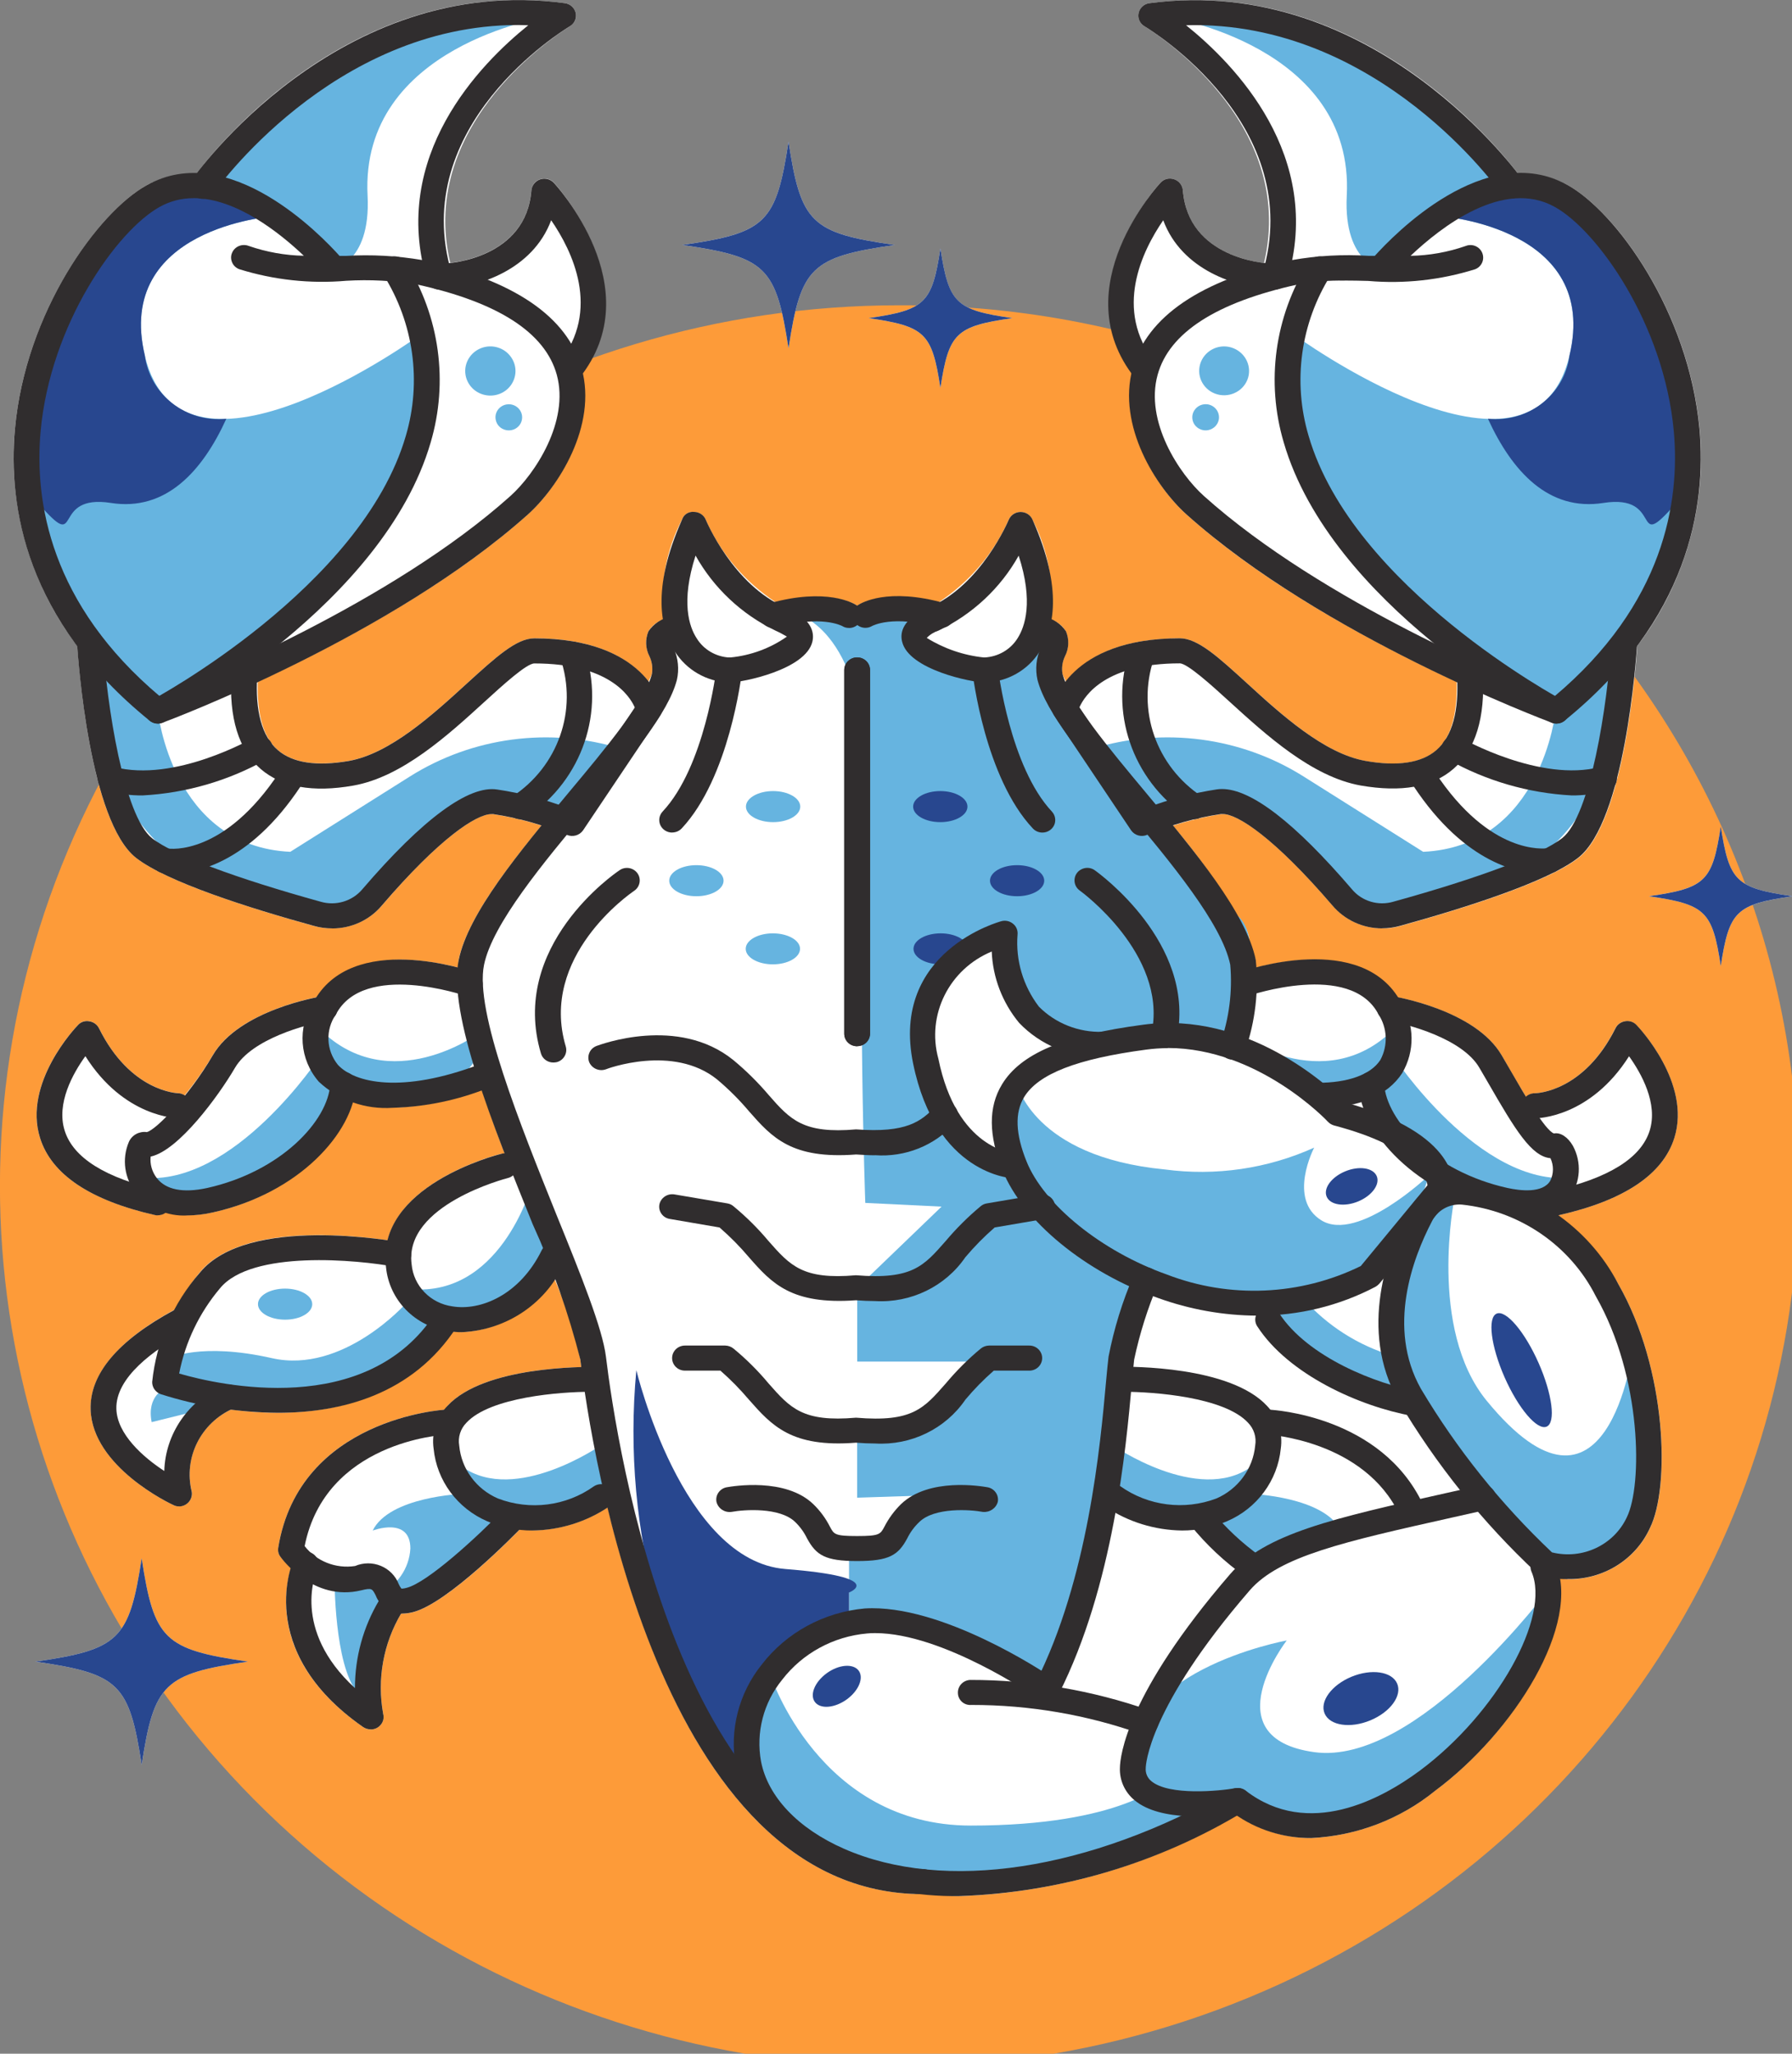 <?xml version="1.0" encoding="UTF-8"?>
<svg xmlns="http://www.w3.org/2000/svg" xmlns:xlink="http://www.w3.org/1999/xlink" width="96px" height="110px" viewBox="0 0 96 110" version="1.1">
<rect x="0" y="0" width="96" height="110" fill="#808080" stroke="none"/>
<g id="surface1">
<path style=" stroke:none;fill-rule:nonzero;fill:rgb(99.216%,60.784%,22.353%);fill-opacity:1;" d="M 96.352 63.18 C 96.496 82.289 84.848 99.598 66.859 107.008 C 48.867 114.418 28.086 110.469 14.234 97.004 C 0.383 83.539 -3.805 63.223 3.633 45.555 C 11.07 27.883 28.656 16.352 48.176 16.352 C 74.684 16.258 96.254 37.223 96.352 63.18 "/>
<path style=" stroke:none;fill-rule:nonzero;fill:rgb(100%,100%,100%);fill-opacity:1;" d="M 87.059 54.699 C 86.832 54.734 86.641 54.871 86.539 55.07 C 84.859 58.449 82.375 58.551 82.238 58.555 C 82.059 58.559 81.883 58.629 81.754 58.758 C 81.449 58.258 81.156 57.758 80.902 57.316 L 80.445 56.527 C 79.207 54.402 75.789 53.594 74.828 53.406 C 73.035 50.695 69.016 51.367 67.273 51.832 C 67.262 51.707 67.293 51.523 67.27 51.41 C 67.18 51.125 67.074 50.844 66.949 50.57 C 66.938 50.008 66.707 49.465 66.309 49.059 C 66.297 49.047 66.27 49.016 66.258 49.004 C 65.254 47.32 64.109 45.723 62.836 44.223 C 63.68 43.953 64.539 43.746 65.414 43.609 C 65.445 43.609 65.473 43.605 65.516 43.605 C 66.309 43.605 68.273 44.871 71.387 48.504 C 72.273 49.547 73.707 49.973 75.035 49.594 C 78.469 48.645 82.906 47.246 84.562 45.953 C 86.973 44.059 87.617 35.984 87.711 34.598 C 90.25 31.258 91.438 27.121 91.051 22.977 C 90.48 16.707 86.59 11.363 83.996 9.922 C 83.188 9.484 82.27 9.281 81.348 9.332 C 80.297 7.941 72.867 -1.336 61.574 0.172 C 61.285 0.211 61.055 0.422 60.996 0.699 C 60.934 0.977 61.062 1.262 61.309 1.406 C 61.656 1.617 69.523 6.496 67.715 14.086 C 66.801 13.98 63.617 13.387 63.367 10.188 C 63.344 9.918 63.164 9.691 62.902 9.605 C 62.645 9.512 62.355 9.582 62.172 9.781 C 62.117 9.84 57.145 15.223 60.66 20.004 C 60.008 23.012 61.988 26.145 63.566 27.559 C 67.918 31.461 73.836 34.578 78.035 36.527 C 78.074 38.234 77.746 39.5 76.949 40.184 C 76.156 40.867 74.875 41.066 73.152 40.758 C 70.941 40.363 68.648 38.277 66.812 36.602 C 65.281 35.203 64.176 34.191 63.211 34.191 C 59.625 34.191 57.918 35.461 57.105 36.508 C 57.051 36.371 56.945 36.207 56.914 36.082 C 56.863 35.762 56.91 35.434 57.051 35.141 C 57.266 34.727 57.281 34.238 57.098 33.809 C 56.914 33.508 56.621 33.281 56.277 33.172 C 56.5 31.332 56.16 29.473 55.305 27.82 C 55.195 27.578 54.945 27.422 54.672 27.422 L 54.66 27.422 C 54.383 27.426 54.137 27.594 54.031 27.848 C 53.242 29.637 51.945 31.168 50.289 32.254 C 47.461 31.555 46.117 32.316 45.973 32.406 C 45.945 32.422 45.945 32.457 45.922 32.48 C 45.898 32.457 45.898 32.422 45.871 32.406 C 45.727 32.32 44.371 31.566 41.555 32.254 C 39.898 31.168 38.602 29.637 37.812 27.848 C 37.707 27.594 37.461 27.426 37.18 27.422 C 36.898 27.387 36.629 27.555 36.539 27.82 C 35.68 29.473 35.34 31.332 35.562 33.172 C 35.219 33.281 34.926 33.508 34.738 33.809 C 34.559 34.242 34.578 34.727 34.789 35.145 C 34.93 35.438 34.977 35.762 34.926 36.082 C 34.895 36.203 34.789 36.371 34.738 36.508 C 33.918 35.461 32.215 34.191 28.625 34.191 C 27.66 34.191 26.555 35.203 25.023 36.594 C 23.188 38.273 20.902 40.359 18.688 40.754 C 16.965 41.051 15.684 40.863 14.887 40.176 C 14.09 39.488 13.762 38.23 13.809 36.52 C 18.008 34.574 23.918 31.449 28.277 27.555 C 29.852 26.141 31.836 23.008 31.176 20 C 34.699 15.223 29.719 9.836 29.668 9.777 C 29.48 9.578 29.191 9.512 28.934 9.602 C 28.676 9.688 28.492 9.914 28.469 10.184 C 28.223 13.383 25.027 13.977 24.121 14.082 C 22.32 6.496 30.188 1.617 30.535 1.406 C 30.781 1.258 30.906 0.977 30.844 0.699 C 30.781 0.426 30.555 0.215 30.27 0.172 C 18.93 -1.359 11.539 7.93 10.504 9.328 C 9.582 9.281 8.664 9.484 7.855 9.922 C 5.266 11.363 1.367 16.707 0.801 22.977 C 0.414 27.121 1.602 31.262 4.141 34.602 C 4.242 36 4.879 44.059 7.289 45.949 C 8.945 47.246 13.383 48.652 16.809 49.594 C 17.133 49.684 17.465 49.73 17.801 49.727 C 18.828 49.727 19.805 49.277 20.457 48.504 C 23.57 44.871 25.535 43.602 26.332 43.602 C 26.363 43.602 26.398 43.609 26.422 43.609 C 27.297 43.746 28.16 43.949 29.004 44.219 C 26.895 46.801 24.996 49.355 24.57 51.41 C 24.547 51.523 24.594 51.711 24.582 51.836 C 22.844 51.375 18.805 50.691 17.016 53.402 C 16.047 53.594 12.625 54.402 11.391 56.527 C 10.945 57.277 10.441 57.996 9.883 58.676 C 9.801 58.613 9.699 58.57 9.594 58.555 C 9.492 58.555 6.984 58.473 5.301 55.07 C 5.199 54.871 5.008 54.734 4.781 54.699 C 4.559 54.656 4.328 54.73 4.18 54.898 C 4.055 55.023 1.223 58 2.141 60.945 C 2.754 62.898 4.82 64.289 8.297 65.078 C 8.348 65.09 8.398 65.094 8.453 65.094 C 8.645 65.086 8.828 64.996 8.949 64.848 C 9.293 64.988 9.66 65.074 10.031 65.094 C 10.492 65.09 10.949 65.039 11.395 64.938 C 15.508 64.023 18.145 61.363 18.801 58.988 C 19.523 59.223 20.277 59.34 21.031 59.328 C 22.668 59.277 24.285 58.949 25.805 58.359 C 26.184 59.484 26.59 60.633 27.047 61.816 C 26.98 61.816 26.93 61.773 26.859 61.793 C 26.617 61.852 21.582 63.152 20.766 66.43 C 18.77 66.141 12.859 65.52 10.699 68.156 C 10.191 68.781 9.746 69.449 9.371 70.156 C 9.355 70.164 9.336 70.156 9.316 70.164 C 6.293 71.816 4.801 73.613 4.855 75.508 C 4.957 78.566 9.117 80.539 9.297 80.617 C 9.387 80.664 9.488 80.688 9.594 80.684 C 9.797 80.684 9.992 80.594 10.121 80.441 C 10.254 80.285 10.309 80.082 10.273 79.887 C 9.832 78.121 10.707 76.297 12.371 75.5 C 13.203 75.613 14.043 75.672 14.887 75.672 C 18.117 75.672 21.844 74.738 24.242 71.316 C 24.41 71.34 24.578 71.352 24.746 71.355 C 26.785 71.25 28.637 70.156 29.676 68.438 C 30.289 69.852 30.762 71.32 31.09 72.82 C 31.102 72.93 31.125 73.098 31.141 73.223 C 29.469 73.27 25.602 73.535 23.965 75.305 C 23.906 75.367 23.895 75.445 23.844 75.508 C 23.676 75.516 16.023 76 14.906 82.898 C 14.875 83.07 14.918 83.25 15.027 83.391 C 15.051 83.422 15.273 83.68 15.586 83.98 C 15.195 85.273 14.562 89.102 19.457 92.508 C 19.578 92.59 19.719 92.633 19.867 92.633 C 20.074 92.633 20.273 92.535 20.402 92.375 C 20.531 92.211 20.578 92 20.527 91.801 C 20.188 89.949 20.531 88.039 21.496 86.414 C 21.516 86.414 21.52 86.43 21.535 86.43 C 21.734 86.43 21.938 86.402 22.129 86.352 C 23.926 85.891 27.309 82.477 27.914 81.852 C 28.117 81.902 28.32 81.945 28.527 81.973 C 29.961 81.953 31.359 81.523 32.551 80.738 C 34.652 89.426 39.371 101.453 49.441 101.453 C 49.5 101.453 49.535 101.406 49.59 101.395 C 50.199 101.453 50.785 101.562 51.422 101.562 C 56.664 101.375 61.773 99.879 66.262 97.215 C 67.426 98.02 68.816 98.453 70.246 98.449 C 72.68 98.332 75.008 97.441 76.883 95.914 C 80.754 93.039 84.121 87.926 83.512 84.523 C 83.664 84.551 83.816 84.57 83.973 84.586 C 85.879 84.625 87.625 83.543 88.398 81.84 C 89.465 79.684 89.324 73.379 86.699 68.781 C 85.887 67.336 84.77 66.082 83.422 65.094 C 83.461 65.094 83.5 65.09 83.539 65.082 C 87.012 64.293 89.086 62.902 89.695 60.949 C 90.617 58.004 87.789 55.027 87.664 54.902 C 87.512 54.738 87.281 54.664 87.059 54.703 M 42.242 18.656 C 42.91 14.297 43.449 13.77 47.938 13.121 C 43.449 12.473 42.91 11.949 42.242 7.586 C 41.574 11.949 41.035 12.473 36.547 13.121 C 41.035 13.77 41.574 14.297 42.242 18.656 M 7.59 83.465 C 6.922 87.824 6.379 88.352 1.891 89 C 6.379 89.648 6.922 90.176 7.59 94.535 C 8.254 90.176 8.797 89.648 13.285 89 C 8.797 88.352 8.254 87.824 7.59 83.465 M 50.379 20.781 C 50.828 17.836 51.195 17.484 54.227 17.039 C 51.195 16.602 50.828 16.246 50.379 13.301 C 49.93 16.246 49.562 16.602 46.531 17.039 C 49.562 17.48 49.93 17.836 50.379 20.781 M 92.184 44.262 C 91.734 47.211 91.367 47.562 88.336 48.004 C 91.367 48.441 91.734 48.797 92.184 51.742 C 92.637 48.797 93 48.445 96.035 48.004 C 93 47.562 92.637 47.211 92.184 44.262 "/>
<path style=" stroke:none;fill-rule:nonzero;fill:rgb(40%,70.588%,87.843%);fill-opacity:1;" d="M 41.27 89.711 C 41.27 89.711 43.883 97.781 52.004 97.781 C 60.125 97.785 62.391 95.453 62.391 95.453 L 66.305 96.438 C 66.305 96.438 57.652 101.645 52.004 100.887 C 43.219 99.703 38.094 96.188 41.27 89.711 "/>
<path style=" stroke:none;fill-rule:nonzero;fill:rgb(40%,70.588%,87.843%);fill-opacity:1;" d="M 82.996 85.078 C 82.996 85.078 75.914 94.613 70.406 93.848 C 64.898 93.086 68.93 87.867 68.93 87.867 C 68.93 87.867 59.637 89.555 60.797 95.219 C 61.438 98.32 66.305 96.438 66.305 96.438 C 66.305 96.438 69.242 98.684 72.047 97.555 C 77.406 95.191 81.418 90.621 82.996 85.078 "/>
<path style=" stroke:none;fill-rule:nonzero;fill:rgb(40%,70.588%,87.843%);fill-opacity:1;" d="M 77.922 64.156 C 77.922 64.156 76.477 71.156 79.641 75.023 C 86.125 82.941 87.465 72.324 87.465 72.324 C 87.465 72.324 89.496 81.238 85.715 83.906 C 83.434 85.516 80.32 81.238 80.32 81.238 C 80.32 81.238 75.008 77.723 75.016 72.738 C 75.02 67.758 76.129 63.773 77.922 64.16 "/>
<path style=" stroke:none;fill-rule:nonzero;fill:rgb(40%,70.588%,87.843%);fill-opacity:1;" d="M 54.488 58.145 C 54.516 58.023 55.305 61.953 62.391 62.637 C 65.121 63.004 67.902 62.598 70.402 61.469 C 70.402 61.469 68.953 64.234 70.793 65.367 C 72.754 66.566 76.531 62.969 76.531 62.969 C 76.531 62.969 75.172 68.598 70.793 69.359 C 66.418 70.121 58.734 67.238 58.734 67.238 C 58.734 67.238 53.199 63.523 54.488 58.156 "/>
<path style=" stroke:none;fill-rule:nonzero;fill:rgb(40%,70.588%,87.843%);fill-opacity:1;" d="M 69.844 82.84 C 69.957 81.297 71.832 81.98 71.832 81.98 C 70.934 80.16 67.031 80.016 67.031 80.016 L 64.059 81.238 C 64.059 81.238 65.543 82.539 67.535 84.262 C 68.191 83.633 68.977 83.148 69.84 82.84 "/>
<path style=" stroke:none;fill-rule:nonzero;fill:rgb(40%,70.588%,87.843%);fill-opacity:1;" d="M 75.062 72.93 C 75.035 72.867 75.039 72.801 75.012 72.73 C 73.102 72.242 71.375 71.223 70.039 69.801 L 67.406 70.473 C 67.406 70.473 68.535 72.742 72.277 74.691 C 73.605 75.289 75.074 75.531 76.527 75.391 C 75.988 74.602 75.5 73.781 75.062 72.93 "/>
<path style=" stroke:none;fill-rule:nonzero;fill:rgb(40%,70.588%,87.843%);fill-opacity:1;" d="M 42.855 32.957 C 42.855 32.957 46.789 34.059 46.355 43.203 C 45.918 52.348 46.355 64.43 46.355 64.43 L 50.441 64.629 L 45.922 68.977 L 45.922 72.93 L 52.004 72.93 C 52.004 72.93 49.848 77.375 45.918 76.605 L 45.918 80.219 L 52.004 80.02 C 52.004 80.02 48.133 81.117 47.613 82.605 L 45.484 82.605 L 45.484 86.805 C 45.484 86.805 53.773 87.664 55.824 90.32 C 57.977 85.875 59.27 81.078 59.633 76.172 C 60.238 68.02 61.375 68.547 61.375 68.547 C 58.551 67.125 56.133 65.027 54.352 62.449 C 54.352 62.449 48.785 60.258 48.984 56.082 C 49.188 51.906 53.82 49.992 53.82 49.992 C 53.82 49.992 52.816 55.652 57.066 55.605 C 60.062 55.605 63.055 55.766 66.031 56.082 C 66.031 56.082 68.004 50.469 66.305 49.055 C 64.605 47.645 57.07 37.992 57.07 37.992 L 55.711 33.672 C 55.711 33.672 54.918 37.359 52.004 35.887 C 49.09 34.418 48.395 32.621 48.395 32.621 L 51.043 32.605 Z M 42.855 32.957 "/>
<path style=" stroke:none;fill-rule:nonzero;fill:rgb(40%,70.588%,87.843%);fill-opacity:1;" d="M 59.59 77.402 C 59.59 77.402 64.188 80.602 67.035 78.559 C 67.035 78.559 65.234 81.66 62.152 81.191 C 58.223 80.598 59.59 77.398 59.59 77.398 "/>
<path style=" stroke:none;fill-rule:nonzero;fill:rgb(40%,70.588%,87.843%);fill-opacity:1;" d="M 83.336 38.086 C 83.336 38.086 82.602 45.328 76.242 45.625 L 69.828 41.586 C 66.473 39.477 62.336 38.93 58.531 40.098 L 61.129 44.109 L 65.871 42.996 L 69.02 45.086 L 73.41 49.055 L 82.199 46.125 C 83.941 44.844 85.223 43.055 85.863 41.016 C 86.59 37.98 86.977 35.035 86.977 35.035 Z M 83.336 38.086 "/>
<path style=" stroke:none;fill-rule:nonzero;fill:rgb(40%,70.588%,87.843%);fill-opacity:1;" d="M 66.18 55.363 C 66.18 55.363 70.902 58.82 74.637 55.156 C 74.637 55.156 73.953 59.734 69.68 58.586 C 68.281 58.211 66.18 55.363 66.18 55.363 "/>
<path style=" stroke:none;fill-rule:nonzero;fill:rgb(40%,70.588%,87.843%);fill-opacity:1;" d="M 74.633 56.566 C 74.633 56.566 79.273 63.609 84.207 63.074 C 82.184 64.52 79.438 64.531 77.402 63.102 C 73.555 60.719 73.418 58.664 73.418 58.664 Z M 74.633 56.566 "/>
<path style=" stroke:none;fill-rule:nonzero;fill:rgb(15.686%,27.843%,56.078%);fill-opacity:1;" d="M 48.918 43.203 C 48.918 43.664 49.57 44.035 50.375 44.035 C 51.176 44.035 51.828 43.664 51.828 43.203 C 51.828 42.746 51.176 42.371 50.375 42.371 C 49.57 42.371 48.918 42.746 48.918 43.203 "/>
<path style=" stroke:none;fill-rule:nonzero;fill:rgb(15.686%,27.843%,56.078%);fill-opacity:1;" d="M 53.035 47.172 C 53.035 47.633 53.684 48.004 54.488 48.004 C 55.289 48.004 55.941 47.633 55.941 47.172 C 55.941 46.711 55.289 46.34 54.488 46.34 C 53.684 46.34 53.035 46.711 53.035 47.172 "/>
<path style=" stroke:none;fill-rule:nonzero;fill:rgb(15.686%,27.843%,56.078%);fill-opacity:1;" d="M 48.938 50.82 C 48.938 51.281 49.59 51.652 50.391 51.652 C 51.195 51.652 51.848 51.281 51.848 50.82 C 51.848 50.363 51.195 49.992 50.391 49.992 C 49.59 49.992 48.938 50.363 48.938 50.82 "/>
<path style=" stroke:none;fill-rule:nonzero;fill:rgb(15.686%,27.843%,56.078%);fill-opacity:1;" d="M 34.09 73.391 C 34.09 73.391 36.531 83.602 42.07 84.039 C 47.605 84.477 45.484 85.297 45.484 85.297 L 45.484 86.805 C 45.484 86.805 39.789 89.129 40.043 92.711 C 40.082 94.438 40.387 96.148 40.945 97.785 C 35.711 90.734 33.273 82.066 34.09 73.391 "/>
<path style=" stroke:none;fill-rule:nonzero;fill:rgb(40%,70.588%,87.843%);fill-opacity:1;" d="M 17.922 84.547 C 17.922 84.547 17.902 89.176 19.141 90.645 L 21.332 86.176 L 20.324 84.039 Z M 17.922 84.547 "/>
<path style=" stroke:none;fill-rule:nonzero;fill:rgb(40%,70.588%,87.843%);fill-opacity:1;" d="M 8.844 74.371 C 8.844 74.371 7.844 74.75 8.125 76.172 L 11.285 75.387 C 10.805 74.543 9.801 74.125 8.844 74.371 "/>
<path style=" stroke:none;fill-rule:nonzero;fill:rgb(40%,70.588%,87.843%);fill-opacity:1;" d="M 24.758 80.016 C 24.758 80.016 20.863 80.16 19.965 81.98 C 19.965 81.98 21.984 81.207 21.984 82.941 C 21.926 84.012 21.262 84.965 20.262 85.406 C 20.262 85.406 21.727 86.434 23.906 84.559 C 26.082 82.688 27.73 81.238 27.73 81.238 Z M 24.758 80.016 "/>
<path style=" stroke:none;fill-rule:nonzero;fill:rgb(40%,70.588%,87.843%);fill-opacity:1;" d="M 32.207 77.402 C 32.207 77.402 27.609 80.602 24.758 78.559 C 24.758 78.559 26.559 81.66 29.641 81.191 C 33.57 80.598 32.207 77.398 32.207 77.398 "/>
<path style=" stroke:none;fill-rule:nonzero;fill:rgb(40%,70.588%,87.843%);fill-opacity:1;" d="M 8.457 38.086 C 8.457 38.086 9.191 45.328 15.551 45.625 L 21.965 41.586 C 25.32 39.477 29.457 38.93 33.262 40.098 L 30.664 44.109 L 25.922 42.996 L 22.773 45.086 L 18.383 49.055 L 9.594 46.125 C 7.852 44.844 6.566 43.055 5.922 41.016 C 5.203 37.98 4.816 35.039 4.816 35.039 Z M 8.457 38.086 "/>
<path style=" stroke:none;fill-rule:nonzero;fill:rgb(40%,70.588%,87.843%);fill-opacity:1;" d="M 28.465 63.543 C 28.465 63.543 26.766 69.676 21.754 69.02 C 21.754 69.02 23.441 72.18 26.535 70.305 C 29.629 68.434 30.074 65.496 28.465 63.543 "/>
<path style=" stroke:none;fill-rule:nonzero;fill:rgb(40%,70.588%,87.843%);fill-opacity:1;" d="M 9.07 72.746 C 9.07 72.746 10.746 71.883 14.57 72.746 C 18.391 73.609 21.754 69.805 21.754 69.805 L 24.387 70.477 C 24.387 70.477 21.57 74.461 17.52 74.777 C 14.867 74.941 12.203 74.773 9.594 74.277 Z M 9.07 72.746 "/>
<path style=" stroke:none;fill-rule:nonzero;fill:rgb(40%,70.588%,87.843%);fill-opacity:1;" d="M 25.621 55.363 C 25.621 55.363 20.895 58.82 17.164 55.156 C 17.164 55.156 17.766 59.41 22.117 58.586 C 26.473 57.762 25.621 55.363 25.621 55.363 "/>
<path style=" stroke:none;fill-rule:nonzero;fill:rgb(40%,70.588%,87.843%);fill-opacity:1;" d="M 17.156 56.566 C 17.156 56.566 12.52 63.609 7.59 63.074 C 9.613 64.52 12.355 64.531 14.395 63.102 C 18.238 60.719 18.379 58.664 18.379 58.664 Z M 17.156 56.566 "/>
<path style=" stroke:none;fill-rule:nonzero;fill:rgb(18.824%,17.647%,18.039%);fill-opacity:1;" d="M 49.438 101.453 C 35.27 101.453 31.668 77.605 31.09 72.824 C 30.457 70.336 29.602 67.906 28.535 65.566 C 26.402 60.281 23.988 54.293 24.574 51.41 C 25.098 48.895 27.809 45.637 30.434 42.488 C 32.461 40.062 34.555 37.555 34.926 36.09 C 34.977 35.77 34.93 35.441 34.789 35.148 C 34.574 34.73 34.559 34.246 34.738 33.812 C 35.016 33.406 35.449 33.121 35.941 33.027 C 36.305 32.941 36.676 33.141 36.793 33.488 C 36.844 33.66 36.824 33.848 36.734 34 C 36.645 34.156 36.496 34.27 36.32 34.316 C 36.188 34.348 36.066 34.398 35.949 34.465 L 35.957 34.465 C 36.008 34.465 36.059 34.605 36.094 34.715 C 36.328 35.25 36.391 35.848 36.262 36.414 C 35.812 38.172 33.812 40.566 31.504 43.34 C 29.102 46.219 26.379 49.488 25.93 51.68 C 25.422 54.172 27.863 60.223 29.816 65.078 C 31.141 68.336 32.273 71.156 32.461 72.664 C 33.016 77.25 36.434 100.113 49.438 100.113 C 49.691 100.102 49.926 100.23 50.055 100.441 C 50.184 100.652 50.184 100.914 50.055 101.125 C 49.926 101.336 49.691 101.465 49.438 101.453 "/>
<path style=" stroke:none;fill-rule:nonzero;fill:rgb(18.824%,17.647%,18.039%);fill-opacity:1;" d="M 45.488 33.633 C 45.355 33.637 45.227 33.602 45.117 33.531 C 45.062 33.508 43.992 32.934 41.59 33.605 C 41.227 33.703 40.848 33.496 40.738 33.145 C 40.688 32.973 40.711 32.789 40.801 32.633 C 40.891 32.477 41.039 32.363 41.211 32.316 C 44.297 31.457 45.719 32.316 45.871 32.406 C 46.121 32.57 46.23 32.875 46.145 33.16 C 46.055 33.441 45.789 33.637 45.488 33.637 "/>
<path style=" stroke:none;fill-rule:nonzero;fill:rgb(40%,70.588%,87.843%);fill-opacity:1;" d="M 14.574 11.594 C 14.574 11.594 6.121 12.207 7.758 19.051 C 9.734 27.309 22.586 17.879 22.586 17.879 C 22.586 17.879 25.516 28.246 8.516 38.254 C 8.516 38.254 -0.254 30.953 2.523 19.961 C 6.367 4.734 14.574 11.594 14.574 11.594 "/>
<path style=" stroke:none;fill-rule:nonzero;fill:rgb(15.686%,27.843%,56.078%);fill-opacity:1;" d="M 2.266 27.199 C 4.387 29.555 2.73 26.438 5.938 26.938 C 8.883 27.402 10.84 25.25 12.125 22.43 C 9.977 22.652 8.039 21.148 7.762 19.051 C 6.129 12.207 14.578 11.594 14.578 11.594 C 14.578 11.594 6.371 4.734 2.527 19.961 C 2.211 21.211 2.035 22.492 2.004 23.781 C 1.977 24.926 2.066 26.074 2.27 27.203 "/>
<path style=" stroke:none;fill-rule:nonzero;fill:rgb(40%,70.588%,87.843%);fill-opacity:1;" d="M 29.285 0.91 C 29.285 0.91 19.277 2.445 19.691 10.477 C 19.883 14.23 17.676 14.477 17.676 14.477 C 17.676 14.477 14.117 10.074 11.379 10.234 C 11.379 10.234 15.523 1.766 29.285 0.91 "/>
<path style=" stroke:none;fill-rule:nonzero;fill:rgb(18.824%,17.647%,18.039%);fill-opacity:1;" d="M 8.457 38.758 C 8.293 38.758 8.137 38.703 8.012 38.598 C 1.371 33.215 0.426 27.133 0.801 22.977 C 1.367 16.703 5.262 11.359 7.855 9.922 C 12.277 7.457 17.227 12.633 18.191 13.707 C 18.297 13.707 18.41 13.707 18.523 13.707 C 19.895 13.625 21.273 13.699 22.625 13.93 C 27.527 15.004 30.398 16.961 31.16 19.73 C 32.012 22.816 29.898 26.102 28.277 27.559 C 20.98 34.082 9.199 38.531 8.703 38.711 C 8.625 38.738 8.539 38.758 8.457 38.758 M 10.375 10.617 C 9.734 10.609 9.102 10.773 8.547 11.086 C 6.273 12.348 2.699 17.355 2.176 23.098 C 1.836 26.863 2.688 32.359 8.586 37.316 C 10.676 36.492 20.961 32.285 27.336 26.574 C 28.664 25.387 30.512 22.574 29.828 20.074 C 29.207 17.816 26.68 16.188 22.324 15.234 C 21.078 15.031 19.812 14.965 18.551 15.039 C 16.617 15.207 14.668 14.996 12.816 14.418 C 12.645 14.352 12.508 14.227 12.438 14.062 C 12.363 13.898 12.359 13.711 12.43 13.547 C 12.57 13.203 12.969 13.035 13.324 13.172 C 14.273 13.5 15.27 13.68 16.277 13.699 C 14.988 12.477 12.656 10.613 10.375 10.613 "/>
<path style=" stroke:none;fill-rule:nonzero;fill:rgb(18.824%,17.647%,18.039%);fill-opacity:1;" d="M 23.543 15.512 C 23.234 15.512 22.965 15.316 22.879 15.027 C 20.887 8.352 25.715 3.43 28.301 1.352 C 28.121 1.352 27.938 1.34 27.754 1.34 C 17.781 1.34 11.504 10.258 11.438 10.352 C 11.227 10.66 10.801 10.746 10.484 10.539 C 10.168 10.336 10.082 9.918 10.293 9.609 C 10.367 9.488 18.09 -1.477 30.27 0.172 C 30.555 0.215 30.781 0.426 30.844 0.699 C 30.902 0.977 30.777 1.262 30.531 1.406 C 30.172 1.621 21.828 6.727 24.199 14.652 C 24.25 14.824 24.23 15.008 24.141 15.164 C 24.055 15.32 23.906 15.438 23.73 15.484 C 23.668 15.5 23.602 15.512 23.535 15.512 "/>
<path style=" stroke:none;fill-rule:nonzero;fill:rgb(18.824%,17.647%,18.039%);fill-opacity:1;" d="M 8.457 38.758 C 8.203 38.758 7.973 38.621 7.852 38.406 C 7.762 38.25 7.742 38.066 7.793 37.898 C 7.848 37.727 7.965 37.582 8.125 37.5 C 8.238 37.438 19.383 31.465 21.742 23.34 C 22.598 20.438 22.164 17.312 20.551 14.738 C 20.363 14.414 20.48 14.004 20.809 13.82 C 21.137 13.637 21.559 13.746 21.75 14.07 C 23.551 16.957 24.031 20.453 23.07 23.703 C 20.547 32.375 9.266 38.422 8.781 38.676 C 8.684 38.73 8.57 38.758 8.453 38.758 "/>
<path style=" stroke:none;fill-rule:nonzero;fill:rgb(18.824%,17.647%,18.039%);fill-opacity:1;" d="M 30.496 20.504 C 30.234 20.504 30 20.359 29.883 20.129 C 29.766 19.902 29.793 19.629 29.953 19.426 C 32.211 16.594 30.652 13.434 29.527 11.797 C 28.523 14.484 25.586 15.367 23.953 15.449 C 23.77 15.461 23.59 15.398 23.453 15.277 C 23.316 15.156 23.238 14.988 23.23 14.809 C 23.219 14.441 23.512 14.129 23.887 14.109 C 24.059 14.102 28.188 13.848 28.469 10.191 C 28.492 9.926 28.676 9.699 28.934 9.609 C 29.191 9.52 29.48 9.59 29.668 9.789 C 29.719 9.848 34.906 15.41 31.039 20.246 C 30.91 20.41 30.711 20.508 30.496 20.508 "/>
<path style=" stroke:none;fill-rule:nonzero;fill:rgb(40%,70.588%,87.843%);fill-opacity:1;" d="M 24.941 20.094 C 25.035 20.621 25.441 21.039 25.973 21.156 C 26.508 21.273 27.059 21.066 27.371 20.629 C 27.684 20.191 27.699 19.613 27.402 19.164 C 27.109 18.711 26.566 18.48 26.031 18.574 C 25.305 18.703 24.816 19.383 24.941 20.094 M 26.555 22.473 C 26.602 22.754 26.82 22.977 27.102 23.035 C 27.383 23.098 27.676 22.988 27.844 22.754 C 28.008 22.523 28.016 22.215 27.859 21.977 C 27.703 21.738 27.418 21.613 27.133 21.664 C 26.746 21.73 26.484 22.094 26.555 22.473 "/>
<path style=" stroke:none;fill-rule:nonzero;fill:rgb(18.824%,17.647%,18.039%);fill-opacity:1;" d="M 17.801 49.727 C 17.465 49.727 17.133 49.684 16.809 49.59 C 13.379 48.648 8.945 47.242 7.289 45.949 C 4.801 43.996 4.188 35.398 4.125 34.426 C 4.105 34.055 4.395 33.734 4.773 33.711 C 5.152 33.695 5.473 33.973 5.508 34.34 C 5.719 37.793 6.637 43.715 8.152 44.902 C 9.289 45.793 12.586 47.027 17.188 48.301 C 17.992 48.531 18.863 48.273 19.402 47.641 C 22.652 43.848 25.121 42.043 26.641 42.289 C 27.926 42.48 29.188 42.812 30.398 43.273 L 34.008 37.898 C 33.73 37.258 32.598 35.535 28.625 35.535 C 28.207 35.535 26.914 36.715 25.969 37.578 C 23.996 39.379 21.543 41.617 18.926 42.078 C 16.754 42.461 15.094 42.16 13.965 41.188 C 12.785 40.164 12.254 38.449 12.398 36.078 C 12.426 35.723 12.727 35.449 13.09 35.449 L 13.133 35.449 C 13.512 35.473 13.801 35.793 13.781 36.164 C 13.66 38.098 14.035 39.449 14.887 40.18 C 15.684 40.867 16.965 41.055 18.688 40.758 C 20.902 40.363 23.188 38.277 25.023 36.598 C 26.559 35.203 27.66 34.191 28.625 34.191 C 34.586 34.191 35.414 37.703 35.445 37.855 C 35.48 38.031 35.445 38.211 35.344 38.355 L 31.234 44.477 C 31.043 44.75 30.672 44.852 30.363 44.715 C 29.102 44.184 27.777 43.809 26.422 43.605 C 26.395 43.605 26.363 43.605 26.328 43.605 C 25.531 43.605 23.57 44.871 20.453 48.504 C 19.801 49.281 18.828 49.73 17.797 49.73 "/>
<path style=" stroke:none;fill-rule:nonzero;fill:rgb(18.824%,17.647%,18.039%);fill-opacity:1;" d="M 27.855 43.875 C 27.562 43.875 27.297 43.691 27.203 43.418 C 27.109 43.145 27.207 42.844 27.441 42.668 C 29.902 41.055 30.961 38.031 30.027 35.277 C 29.957 35.113 29.961 34.926 30.035 34.762 C 30.109 34.602 30.25 34.473 30.418 34.41 C 30.77 34.281 31.164 34.449 31.309 34.789 C 32.438 38.102 31.199 41.746 28.273 43.738 C 28.156 43.828 28.008 43.875 27.859 43.871 "/>
<path style=" stroke:none;fill-rule:nonzero;fill:rgb(18.824%,17.647%,18.039%);fill-opacity:1;" d="M 21.039 59.336 C 19.574 59.438 18.137 58.93 17.078 57.938 C 16.043 56.746 15.918 55.039 16.77 53.719 C 18.824 49.816 25.137 51.984 25.41 52.082 C 25.766 52.211 25.949 52.598 25.816 52.945 C 25.684 53.293 25.293 53.469 24.938 53.34 C 24.887 53.32 19.5 51.48 18 54.324 C 17.422 55.152 17.465 56.25 18.102 57.035 C 19 58.008 21.523 58.586 25.676 57.016 C 26.027 56.879 26.426 57.047 26.57 57.391 C 26.637 57.559 26.633 57.742 26.562 57.906 C 26.488 58.07 26.352 58.195 26.18 58.262 C 24.547 58.922 22.805 59.289 21.039 59.336 "/>
<path style=" stroke:none;fill-rule:nonzero;fill:rgb(18.824%,17.647%,18.039%);fill-opacity:1;" d="M 24.746 71.355 C 24.504 71.355 24.262 71.336 24.023 71.297 C 22.238 71.051 20.855 69.637 20.68 67.883 C 20.109 63.531 26.59 61.867 26.863 61.797 C 27.039 61.75 27.23 61.773 27.391 61.863 C 27.547 61.953 27.664 62.105 27.707 62.277 C 27.797 62.641 27.578 63.004 27.207 63.098 C 27.148 63.113 21.629 64.531 22.051 67.715 C 22.152 68.875 23.062 69.812 24.242 69.973 C 25.738 70.219 27.84 69.371 29.02 66.965 C 29.191 66.633 29.594 66.492 29.941 66.645 C 30.105 66.719 30.234 66.855 30.297 67.027 C 30.359 67.195 30.348 67.383 30.27 67.543 C 29.34 69.758 27.184 71.242 24.742 71.355 "/>
<path style=" stroke:none;fill-rule:nonzero;fill:rgb(18.824%,17.647%,18.039%);fill-opacity:1;" d="M 28.523 81.977 C 27.691 81.98 26.867 81.812 26.105 81.484 C 24.5 80.793 23.398 79.305 23.23 77.598 C 23.109 76.762 23.379 75.922 23.965 75.305 C 25.953 73.156 31.277 73.223 31.902 73.207 C 32.273 73.223 32.559 73.523 32.555 73.883 C 32.551 74.246 32.258 74.539 31.887 74.547 C 31.809 74.543 31.727 74.543 31.645 74.547 C 30.027 74.547 26.262 74.828 24.988 76.203 C 24.668 76.527 24.523 76.984 24.602 77.43 C 24.715 78.672 25.508 79.758 26.676 80.262 C 28.391 80.918 30.328 80.672 31.816 79.609 C 32.133 79.402 32.559 79.484 32.777 79.785 C 32.879 79.934 32.918 80.117 32.883 80.289 C 32.848 80.465 32.746 80.621 32.594 80.719 C 31.395 81.523 29.977 81.961 28.523 81.977 "/>
<path style=" stroke:none;fill-rule:nonzero;fill:rgb(18.824%,17.647%,18.039%);fill-opacity:1;" d="M 10.035 65.102 C 8.977 65.164 7.953 64.715 7.289 63.902 C 6.664 63.129 6.516 62.082 6.902 61.168 C 7.062 60.797 7.457 60.582 7.863 60.637 C 8.336 60.539 10.109 58.73 11.395 56.531 C 12.812 54.094 17.098 53.387 17.273 53.363 C 17.648 53.305 17.996 53.547 18.066 53.91 C 18.098 54.086 18.055 54.27 17.949 54.414 C 17.84 54.559 17.68 54.652 17.5 54.684 C 16.445 54.855 13.5 55.637 12.59 57.191 C 11.715 58.691 9.566 61.633 8.07 61.949 C 8.027 62.359 8.145 62.773 8.402 63.102 C 8.887 63.727 9.805 63.91 11.09 63.633 C 15.027 62.758 17.582 60.051 17.695 58.043 C 17.754 57.691 18.059 57.426 18.422 57.41 C 18.605 57.418 18.777 57.496 18.898 57.629 C 19.02 57.762 19.086 57.938 19.074 58.117 C 18.93 60.664 16.02 63.918 11.398 64.941 C 10.953 65.043 10.492 65.098 10.035 65.102 M 7.734 61.965 C 7.738 61.965 7.738 61.965 7.738 61.965 C 7.738 61.965 7.738 61.965 7.734 61.965 "/>
<path style=" stroke:none;fill-rule:nonzero;fill:rgb(18.824%,17.647%,18.039%);fill-opacity:1;" d="M 8.457 65.098 C 8.402 65.098 8.352 65.094 8.301 65.082 C 4.828 64.293 2.754 62.902 2.145 60.949 C 1.223 58.008 4.055 55.027 4.18 54.902 C 4.328 54.734 4.562 54.66 4.785 54.703 C 5.008 54.738 5.203 54.875 5.301 55.074 C 6.988 58.477 9.488 58.559 9.598 58.559 C 9.941 58.602 10.203 58.887 10.203 59.23 C 10.199 59.57 9.938 59.855 9.594 59.895 C 9.465 59.895 6.645 59.852 4.574 56.57 C 3.91 57.488 3.004 59.098 3.465 60.559 C 3.922 62.02 5.652 63.098 8.613 63.77 C 8.789 63.809 8.945 63.918 9.043 64.066 C 9.137 64.219 9.172 64.402 9.129 64.574 C 9.055 64.879 8.773 65.094 8.457 65.094 "/>
<path style=" stroke:none;fill-rule:nonzero;fill:rgb(18.824%,17.647%,18.039%);fill-opacity:1;" d="M 83.383 65.098 C 83.062 65.098 82.785 64.883 82.707 64.578 C 82.668 64.406 82.699 64.223 82.797 64.07 C 82.895 63.922 83.047 63.812 83.227 63.773 C 86.188 63.102 87.914 62.023 88.375 60.562 C 88.832 59.102 87.926 57.492 87.27 56.574 C 85.191 59.855 82.375 59.898 82.246 59.898 C 81.992 59.906 81.758 59.781 81.629 59.57 C 81.5 59.359 81.5 59.094 81.629 58.883 C 81.758 58.672 81.992 58.547 82.246 58.555 C 82.379 58.551 84.863 58.449 86.547 55.07 C 86.645 54.871 86.84 54.734 87.062 54.699 C 87.285 54.66 87.516 54.734 87.668 54.898 C 87.789 55.023 90.617 58 89.699 60.945 C 89.086 62.902 87.012 64.293 83.539 65.082 C 83.488 65.094 83.438 65.098 83.383 65.098 "/>
<path style=" stroke:none;fill-rule:nonzero;fill:rgb(18.824%,17.647%,18.039%);fill-opacity:1;" d="M 9.594 80.684 C 9.488 80.688 9.387 80.664 9.297 80.617 C 9.117 80.539 4.957 78.57 4.855 75.508 C 4.793 73.609 6.293 71.816 9.324 70.172 C 9.656 69.996 10.07 70.113 10.262 70.434 C 10.348 70.59 10.371 70.773 10.32 70.945 C 10.27 71.113 10.152 71.258 9.992 71.344 C 8.254 72.285 6.18 73.773 6.234 75.469 C 6.277 76.82 7.664 78.047 8.801 78.789 C 8.859 76.789 10.094 75.004 11.965 74.203 C 12.316 74.062 12.715 74.223 12.863 74.562 C 13.008 74.906 12.844 75.297 12.496 75.441 C 10.758 76.207 9.824 78.074 10.27 79.891 C 10.305 80.086 10.25 80.289 10.117 80.445 C 9.988 80.598 9.793 80.688 9.59 80.688 "/>
<path style=" stroke:none;fill-rule:nonzero;fill:rgb(18.824%,17.647%,18.039%);fill-opacity:1;" d="M 14.887 75.672 C 12.754 75.656 10.633 75.32 8.605 74.672 C 8.328 74.57 8.148 74.309 8.152 74.02 C 8.375 71.859 9.266 69.816 10.707 68.164 C 13.262 65.043 21.137 66.488 21.465 66.539 C 21.84 66.609 22.086 66.961 22.016 67.324 C 21.922 67.676 21.574 67.906 21.207 67.859 C 19.16 67.473 13.477 66.934 11.785 69.004 C 10.676 70.32 9.922 71.891 9.598 73.57 C 11.699 74.18 19.656 76.008 23.324 70.328 C 23.527 70.012 23.949 69.918 24.273 70.113 C 24.594 70.312 24.691 70.727 24.488 71.039 C 22.109 74.734 18.223 75.672 14.891 75.672 "/>
<path style=" stroke:none;fill-rule:nonzero;fill:rgb(18.824%,17.647%,18.039%);fill-opacity:1;" d="M 75.785 75.852 C 75.746 75.848 75.703 75.844 75.664 75.84 C 72.828 75.332 69.016 73.617 67.352 71.039 C 67.148 70.723 67.246 70.309 67.57 70.113 C 67.891 69.914 68.312 70.012 68.516 70.324 C 70.055 72.711 73.781 74.141 75.91 74.516 C 76.258 74.578 76.5 74.891 76.469 75.238 C 76.438 75.582 76.141 75.848 75.785 75.848 "/>
<path style=" stroke:none;fill-rule:nonzero;fill:rgb(18.824%,17.647%,18.039%);fill-opacity:1;" d="M 21.539 86.43 C 20.906 86.418 20.344 86.027 20.125 85.449 C 19.941 85.098 19.93 85.039 19.355 85.18 C 16.785 85.805 15.102 83.488 15.027 83.391 C 14.918 83.25 14.875 83.07 14.906 82.898 C 16.031 75.961 23.781 75.508 23.859 75.504 C 24.043 75.492 24.227 75.551 24.363 75.672 C 24.496 75.793 24.578 75.965 24.582 76.145 C 24.598 76.512 24.305 76.824 23.926 76.844 C 23.66 76.855 17.434 77.234 16.32 82.812 C 16.953 83.625 17.988 84.035 19.02 83.879 C 19.461 83.691 19.961 83.688 20.402 83.871 C 20.844 84.055 21.191 84.406 21.359 84.844 C 21.398 84.93 21.445 85.016 21.504 85.09 C 21.602 85.09 21.695 85.074 21.785 85.047 C 22.902 84.766 25.574 82.316 26.996 80.84 C 27.258 80.578 27.691 80.566 27.969 80.812 C 28.102 80.938 28.18 81.105 28.184 81.281 C 28.191 81.461 28.121 81.633 27.996 81.762 C 27.586 82.184 23.992 85.871 22.129 86.348 C 21.934 86.398 21.734 86.426 21.535 86.426 "/>
<path style=" stroke:none;fill-rule:nonzero;fill:rgb(18.824%,17.647%,18.039%);fill-opacity:1;" d="M 19.863 92.629 C 19.715 92.629 19.574 92.586 19.453 92.504 C 13.512 88.367 15.723 83.539 15.746 83.492 C 15.906 83.156 16.32 83.012 16.664 83.168 C 16.828 83.242 16.957 83.375 17.02 83.543 C 17.086 83.707 17.074 83.891 17 84.055 C 16.934 84.195 15.582 87.266 19.016 90.418 C 19.012 88.77 19.457 87.145 20.309 85.719 C 20.504 85.398 20.926 85.293 21.258 85.477 C 21.582 85.668 21.695 86.078 21.504 86.398 C 20.531 88.027 20.188 89.945 20.527 91.801 C 20.582 92 20.535 92.215 20.402 92.375 C 20.273 92.539 20.074 92.633 19.859 92.633 "/>
<path style=" stroke:none;fill-rule:nonzero;fill:rgb(18.824%,17.647%,18.039%);fill-opacity:1;" d="M 7.637 42.605 C 6.996 42.609 6.359 42.531 5.742 42.367 C 5.566 42.32 5.418 42.207 5.328 42.055 C 5.238 41.898 5.215 41.715 5.266 41.543 C 5.309 41.367 5.426 41.219 5.586 41.133 C 5.746 41.043 5.934 41.023 6.109 41.078 C 9.359 41.938 13.516 39.551 13.566 39.527 C 13.777 39.398 14.043 39.391 14.258 39.508 C 14.477 39.625 14.613 39.848 14.613 40.09 C 14.617 40.336 14.484 40.559 14.266 40.68 C 12.242 41.82 9.969 42.48 7.637 42.605 "/>
<path style=" stroke:none;fill-rule:nonzero;fill:rgb(18.824%,17.647%,18.039%);fill-opacity:1;" d="M 9.203 46.797 C 9.043 46.797 8.879 46.785 8.719 46.762 C 8.348 46.699 8.098 46.348 8.164 45.984 C 8.238 45.621 8.59 45.383 8.961 45.441 C 9.133 45.484 12.02 45.824 14.969 41.355 C 15.184 41.055 15.598 40.965 15.922 41.156 C 16.074 41.254 16.184 41.402 16.223 41.578 C 16.258 41.754 16.227 41.934 16.125 42.086 C 13.316 46.34 10.348 46.797 9.203 46.797 "/>
<path style=" stroke:none;fill-rule:nonzero;fill:rgb(18.824%,17.647%,18.039%);fill-opacity:1;" d="M 74.043 49.727 C 73.012 49.727 72.035 49.277 71.379 48.5 C 68.266 44.871 66.301 43.602 65.512 43.602 C 65.473 43.602 65.445 43.602 65.406 43.602 C 64.051 43.805 62.727 44.18 61.465 44.711 C 61.156 44.852 60.785 44.75 60.594 44.473 L 56.492 38.352 C 56.391 38.207 56.352 38.023 56.391 37.852 C 56.422 37.699 57.246 34.188 63.203 34.188 C 64.168 34.188 65.273 35.199 66.805 36.598 C 68.641 38.277 70.934 40.359 73.145 40.754 C 74.867 41.062 76.152 40.863 76.941 40.184 C 77.801 39.441 78.168 38.094 78.055 36.16 C 78.031 35.789 78.32 35.469 78.699 35.445 L 78.742 35.445 C 79.105 35.445 79.41 35.719 79.434 36.074 C 79.574 38.441 79.047 40.16 77.859 41.184 C 76.727 42.164 75.066 42.449 72.895 42.074 C 70.285 41.609 67.832 39.371 65.859 37.574 C 64.918 36.715 63.613 35.531 63.203 35.531 C 59.242 35.531 58.109 37.242 57.824 37.891 L 61.434 43.266 C 62.645 42.809 63.902 42.477 65.188 42.281 C 65.281 42.266 65.375 42.262 65.469 42.262 C 67.027 42.262 69.367 44.062 72.43 47.637 C 72.961 48.273 73.836 48.535 74.645 48.297 C 79.254 47.023 82.547 45.785 83.684 44.895 C 85.203 43.707 86.113 37.785 86.328 34.336 C 86.379 33.973 86.691 33.703 87.062 33.707 C 87.441 33.73 87.73 34.047 87.711 34.418 C 87.645 35.395 87.035 43.992 84.543 45.945 C 82.891 47.238 78.453 48.637 75.02 49.586 C 74.699 49.676 74.367 49.723 74.035 49.723 "/>
<path style=" stroke:none;fill-rule:nonzero;fill:rgb(18.824%,17.647%,18.039%);fill-opacity:1;" d="M 63.98 43.875 C 63.832 43.875 63.688 43.828 63.566 43.738 C 60.641 41.746 59.402 38.102 60.531 34.789 C 60.672 34.449 61.07 34.281 61.422 34.414 C 61.594 34.477 61.73 34.602 61.805 34.766 C 61.879 34.926 61.883 35.113 61.816 35.277 C 60.879 38.031 61.938 41.055 64.398 42.672 C 64.633 42.844 64.727 43.145 64.633 43.418 C 64.539 43.691 64.277 43.875 63.98 43.875 "/>
<path style=" stroke:none;fill-rule:nonzero;fill:rgb(18.824%,17.647%,18.039%);fill-opacity:1;" d="M 84.203 42.605 C 81.867 42.48 79.602 41.82 77.574 40.68 C 77.359 40.559 77.227 40.336 77.227 40.09 C 77.23 39.848 77.363 39.625 77.582 39.508 C 77.801 39.391 78.066 39.398 78.277 39.527 C 78.32 39.555 82.523 41.93 85.727 41.078 C 85.965 41.004 86.227 41.062 86.406 41.23 C 86.586 41.398 86.66 41.652 86.594 41.891 C 86.527 42.125 86.336 42.309 86.094 42.363 C 85.477 42.527 84.84 42.609 84.203 42.605 "/>
<path style=" stroke:none;fill-rule:nonzero;fill:rgb(18.824%,17.647%,18.039%);fill-opacity:1;" d="M 82.633 46.797 C 81.488 46.797 78.52 46.34 75.707 42.078 C 75.609 41.93 75.574 41.746 75.613 41.574 C 75.652 41.398 75.762 41.246 75.914 41.152 C 76.238 40.961 76.656 41.051 76.871 41.352 C 79.84 45.852 82.75 45.438 82.879 45.438 C 83.246 45.398 83.586 45.637 83.668 45.988 C 83.734 46.352 83.488 46.695 83.117 46.758 C 82.957 46.781 82.793 46.793 82.633 46.789 "/>
<path style=" stroke:none;fill-rule:nonzero;fill:rgb(18.824%,17.647%,18.039%);fill-opacity:1;" d="M 45.918 56.039 C 45.734 56.039 45.559 55.969 45.43 55.844 C 45.301 55.719 45.227 55.547 45.227 55.367 L 45.227 35.887 C 45.227 35.512 45.539 35.211 45.918 35.211 C 46.301 35.211 46.609 35.512 46.609 35.887 L 46.609 55.363 C 46.609 55.543 46.535 55.715 46.406 55.84 C 46.277 55.965 46.102 56.035 45.918 56.035 "/>
<path style=" stroke:none;fill-rule:nonzero;fill:rgb(18.824%,17.647%,18.039%);fill-opacity:1;" d="M 39.066 36.555 L 39.035 36.555 C 37.852 36.508 36.773 35.883 36.152 34.895 C 35.41 33.742 34.867 31.574 36.543 27.82 C 36.629 27.555 36.898 27.387 37.184 27.418 C 37.461 27.422 37.711 27.59 37.812 27.844 C 37.832 27.883 39.266 31.344 42.102 32.551 C 43.492 33.141 43.637 33.867 43.52 34.371 C 43.164 35.863 39.797 36.555 39.074 36.555 M 39.094 35.215 L 39.129 35.215 C 40.219 35.109 41.266 34.723 42.156 34.098 C 41.957 33.98 41.754 33.871 41.543 33.777 C 39.727 32.902 38.234 31.496 37.262 29.758 C 36.461 32.238 36.922 33.578 37.324 34.191 C 37.699 34.801 38.363 35.184 39.09 35.219 "/>
<path style=" stroke:none;fill-rule:nonzero;fill:rgb(18.824%,17.647%,18.039%);fill-opacity:1;" d="M 56.09 91.117 C 55.984 91.117 55.879 91.094 55.785 91.047 C 55.445 90.883 55.305 90.48 55.473 90.148 C 58.297 84.574 58.945 77.422 59.254 73.98 C 59.305 73.43 59.348 72.98 59.387 72.664 C 59.676 71.172 60.125 69.711 60.73 68.312 C 60.871 67.965 61.266 67.789 61.621 67.918 C 61.793 67.98 61.934 68.105 62.012 68.266 C 62.086 68.43 62.094 68.617 62.031 68.781 C 61.477 70.086 61.051 71.441 60.758 72.824 C 60.723 73.133 60.684 73.566 60.633 74.102 C 60.316 77.617 59.652 84.941 56.715 90.746 C 56.598 90.973 56.359 91.117 56.094 91.117 "/>
<path style=" stroke:none;fill-rule:nonzero;fill:rgb(18.824%,17.647%,18.039%);fill-opacity:1;" d="M 66.035 56.754 C 65.977 56.758 65.918 56.75 65.859 56.734 C 65.492 56.641 65.27 56.27 65.367 55.91 C 65.848 54.551 66.031 53.105 65.906 51.672 C 65.457 49.484 62.738 46.215 60.332 43.332 C 58.027 40.562 56.031 38.164 55.578 36.41 C 55.453 35.84 55.512 35.246 55.746 34.711 C 55.785 34.617 55.82 34.516 55.848 34.418 C 55.805 34.418 55.707 34.371 55.523 34.316 C 55.348 34.27 55.199 34.156 55.109 34 C 55.02 33.844 55 33.66 55.051 33.488 C 55.168 33.141 55.539 32.941 55.902 33.027 C 56.395 33.121 56.828 33.402 57.105 33.812 C 57.285 34.242 57.27 34.73 57.055 35.145 C 56.914 35.438 56.867 35.766 56.918 36.086 C 57.297 37.555 59.391 40.062 61.414 42.488 C 64.039 45.637 66.75 48.895 67.273 51.41 C 67.441 53.047 67.25 54.699 66.711 56.258 C 66.629 56.551 66.355 56.754 66.043 56.758 "/>
<path style=" stroke:none;fill-rule:nonzero;fill:rgb(18.824%,17.647%,18.039%);fill-opacity:1;" d="M 50.438 33.629 C 50.371 33.625 50.309 33.617 50.246 33.602 C 47.816 32.918 46.742 33.523 46.723 33.527 C 46.398 33.723 45.98 33.625 45.777 33.312 C 45.578 33.008 45.664 32.602 45.973 32.402 C 46.125 32.309 47.535 31.441 50.625 32.312 C 50.953 32.402 51.164 32.719 51.117 33.051 C 51.07 33.383 50.777 33.629 50.438 33.629 "/>
<path style=" stroke:none;fill-rule:nonzero;fill:rgb(40%,70.588%,87.843%);fill-opacity:1;" d="M 77.266 11.594 C 77.266 11.594 85.715 12.207 84.078 19.051 C 82.102 27.309 69.254 17.879 69.254 17.879 C 69.254 17.879 66.324 28.246 83.324 38.254 C 83.324 38.254 92.09 30.953 89.316 19.961 C 85.473 4.734 77.266 11.594 77.266 11.594 "/>
<path style=" stroke:none;fill-rule:nonzero;fill:rgb(15.686%,27.843%,56.078%);fill-opacity:1;" d="M 89.57 27.199 C 87.453 29.555 89.109 26.438 85.902 26.938 C 82.957 27.402 81.004 25.25 79.711 22.43 C 81.863 22.652 83.805 21.152 84.078 19.051 C 85.715 12.207 77.266 11.594 77.266 11.594 C 77.266 11.594 85.473 4.734 89.316 19.961 C 89.633 21.211 89.805 22.492 89.84 23.781 C 89.863 24.926 89.773 26.074 89.57 27.203 "/>
<path style=" stroke:none;fill-rule:nonzero;fill:rgb(40%,70.588%,87.843%);fill-opacity:1;" d="M 62.555 0.91 C 62.555 0.91 72.566 2.445 72.148 10.477 C 71.957 14.23 74.164 14.477 74.164 14.477 C 74.164 14.477 77.723 10.074 80.461 10.234 C 80.461 10.234 76.316 1.766 62.555 0.91 "/>
<path style=" stroke:none;fill-rule:nonzero;fill:rgb(18.824%,17.647%,18.039%);fill-opacity:1;" d="M 83.383 38.758 C 83.297 38.758 83.211 38.742 83.133 38.711 C 82.637 38.523 70.855 34.082 63.566 27.559 C 61.945 26.105 59.832 22.82 60.676 19.727 C 61.441 16.957 64.316 15.004 69.215 13.93 C 70.57 13.691 71.945 13.617 73.316 13.703 C 73.43 13.703 73.539 13.703 73.652 13.703 C 74.617 12.633 79.574 7.457 83.984 9.914 C 86.578 11.355 90.469 16.699 91.043 22.973 C 91.414 27.125 90.469 33.207 83.824 38.594 C 83.699 38.695 83.543 38.754 83.383 38.754 M 72.031 15.031 C 71.188 15.012 70.344 15.082 69.516 15.238 C 65.156 16.195 62.633 17.824 62.016 20.074 C 61.324 22.574 63.172 25.387 64.504 26.574 C 70.875 32.285 81.16 36.492 83.254 37.316 C 89.156 32.359 90.008 26.863 89.668 23.098 C 89.145 17.355 85.57 12.348 83.297 11.086 C 80.547 9.543 77.203 12.152 75.566 13.703 C 76.57 13.684 77.566 13.508 78.516 13.176 C 78.867 13.035 79.266 13.203 79.406 13.547 C 79.547 13.895 79.379 14.285 79.023 14.422 C 77.176 15 75.227 15.215 73.297 15.047 C 72.863 15.035 72.445 15.027 72.035 15.027 "/>
<path style=" stroke:none;fill-rule:nonzero;fill:rgb(18.824%,17.647%,18.039%);fill-opacity:1;" d="M 68.293 15.512 C 68.227 15.508 68.164 15.5 68.102 15.484 C 67.926 15.438 67.777 15.32 67.688 15.164 C 67.602 15.008 67.578 14.824 67.633 14.652 C 70.008 6.727 61.664 1.621 61.309 1.406 C 61.062 1.262 60.934 0.977 60.996 0.699 C 61.055 0.422 61.285 0.211 61.57 0.172 C 73.699 -1.449 81.473 9.5 81.551 9.605 C 81.742 9.914 81.652 10.32 81.344 10.52 C 81.035 10.719 80.621 10.645 80.406 10.352 C 80.336 10.258 73.871 1.07 63.539 1.352 C 66.125 3.426 70.957 8.352 68.953 15.027 C 68.867 15.316 68.598 15.512 68.289 15.512 "/>
<path style=" stroke:none;fill-rule:nonzero;fill:rgb(18.824%,17.647%,18.039%);fill-opacity:1;" d="M 83.383 38.758 C 83.266 38.758 83.152 38.73 83.055 38.676 C 82.574 38.422 71.297 32.375 68.773 23.703 C 67.809 20.457 68.285 16.957 70.09 14.07 C 70.277 13.75 70.699 13.637 71.027 13.82 C 71.359 14.008 71.473 14.418 71.285 14.742 C 69.672 17.316 69.242 20.438 70.102 23.34 C 72.461 31.469 83.598 37.441 83.711 37.504 C 83.871 37.586 83.992 37.727 84.043 37.898 C 84.094 38.07 84.074 38.254 83.984 38.406 C 83.867 38.625 83.633 38.762 83.383 38.758 "/>
<path style=" stroke:none;fill-rule:nonzero;fill:rgb(18.824%,17.647%,18.039%);fill-opacity:1;" d="M 61.34 20.504 C 61.129 20.504 60.926 20.406 60.797 20.242 C 56.938 15.402 62.117 9.844 62.172 9.785 C 62.355 9.582 62.645 9.512 62.906 9.605 C 63.164 9.691 63.344 9.922 63.367 10.188 C 63.652 13.844 67.777 14.098 67.953 14.105 C 68.203 14.113 68.43 14.254 68.543 14.469 C 68.656 14.684 68.645 14.945 68.508 15.148 C 68.371 15.352 68.133 15.465 67.887 15.449 C 66.25 15.371 63.312 14.484 62.316 11.797 C 61.191 13.434 59.633 16.598 61.887 19.426 C 61.996 19.566 62.047 19.742 62.023 19.918 C 62 20.094 61.906 20.254 61.762 20.363 C 61.641 20.453 61.492 20.504 61.34 20.504 "/>
<path style=" stroke:none;fill-rule:nonzero;fill:rgb(40%,70.588%,87.843%);fill-opacity:1;" d="M 65.809 18.574 C 65.082 18.449 64.391 18.926 64.262 19.637 C 64.133 20.348 64.617 21.027 65.344 21.152 C 66.07 21.277 66.766 20.805 66.895 20.094 C 67.02 19.379 66.531 18.703 65.805 18.574 M 64.711 21.66 C 64.426 21.613 64.141 21.734 63.984 21.977 C 63.828 22.215 63.836 22.52 64 22.754 C 64.168 22.984 64.461 23.098 64.742 23.035 C 65.023 22.973 65.242 22.75 65.293 22.473 C 65.359 22.09 65.102 21.73 64.711 21.66 "/>
<path style=" stroke:none;fill-rule:nonzero;fill:rgb(18.824%,17.647%,18.039%);fill-opacity:1;" d="M 70.773 59.336 C 70.566 59.363 70.355 59.305 70.191 59.172 C 70.027 59.043 69.926 58.855 69.906 58.648 C 69.949 58.293 70.246 58.016 70.613 57.996 C 72.164 57.996 73.426 57.582 73.949 56.77 C 74.367 55.992 74.324 55.055 73.84 54.316 C 72.34 51.477 66.953 53.316 66.902 53.332 C 66.547 53.461 66.152 53.285 66.02 52.938 C 65.891 52.59 66.07 52.203 66.426 52.074 C 66.695 51.969 73.004 49.801 75.066 53.711 C 75.785 54.863 75.805 56.309 75.117 57.477 C 74.34 58.676 72.805 59.332 70.77 59.332 "/>
<path style=" stroke:none;fill-rule:nonzero;fill:rgb(18.824%,17.647%,18.039%);fill-opacity:1;" d="M 63.32 81.977 C 61.863 81.957 60.445 81.52 59.246 80.719 C 59.094 80.617 58.988 80.465 58.953 80.289 C 58.918 80.113 58.957 79.934 59.059 79.785 C 59.277 79.48 59.703 79.402 60.02 79.605 C 61.512 80.664 63.445 80.91 65.164 80.262 C 66.328 79.754 67.125 78.672 67.242 77.426 C 67.32 76.98 67.176 76.527 66.855 76.199 C 65.582 74.828 61.816 74.547 60.199 74.547 C 60.117 74.535 60.035 74.535 59.953 74.547 C 59.586 74.535 59.293 74.242 59.289 73.883 C 59.285 73.52 59.57 73.223 59.941 73.203 C 60.57 73.203 65.891 73.156 67.879 75.305 C 68.465 75.918 68.734 76.762 68.613 77.594 C 68.441 79.305 67.34 80.793 65.734 81.48 C 64.973 81.812 64.152 81.98 63.32 81.977 "/>
<path style=" stroke:none;fill-rule:nonzero;fill:rgb(18.824%,17.647%,18.039%);fill-opacity:1;" d="M 81.805 65.102 C 81.348 65.098 80.891 65.043 80.445 64.941 C 75.82 63.914 72.914 60.664 72.77 58.113 C 72.762 57.934 72.824 57.762 72.945 57.629 C 73.07 57.496 73.238 57.414 73.422 57.406 L 73.461 57.406 C 73.824 57.406 74.129 57.684 74.148 58.039 C 74.262 60.047 76.82 62.754 80.754 63.629 C 81.426 63.777 82.645 63.93 83.051 63.242 C 83.238 62.863 83.242 62.418 83.059 62.035 C 82.039 61.941 81.18 60.527 79.703 57.965 L 79.25 57.188 C 78.34 55.629 75.402 54.848 74.348 54.676 C 74.168 54.648 74.008 54.551 73.898 54.406 C 73.793 54.262 73.75 54.082 73.781 53.906 C 73.848 53.543 74.199 53.301 74.574 53.355 C 74.75 53.383 79.031 54.09 80.449 56.527 L 80.906 57.312 C 81.645 58.594 82.766 60.535 83.246 60.711 C 83.602 60.641 83.992 60.906 84.262 61.371 C 84.738 62.25 84.676 63.316 84.098 64.137 C 83.543 64.809 82.684 65.172 81.805 65.102 "/>
<path style=" stroke:none;fill-rule:nonzero;fill:rgb(18.824%,17.647%,18.039%);fill-opacity:1;" d="M 67.121 84.578 C 66.973 84.578 66.828 84.531 66.711 84.445 C 65.613 83.668 64.625 82.742 63.781 81.699 C 63.559 81.398 63.621 80.977 63.93 80.758 C 64.234 80.535 64.668 80.602 64.895 80.898 C 65.656 81.832 66.543 82.66 67.527 83.363 C 67.676 83.469 67.773 83.625 67.801 83.801 C 67.828 83.977 67.785 84.156 67.676 84.301 C 67.543 84.473 67.34 84.574 67.121 84.574 "/>
<path style=" stroke:none;fill-rule:nonzero;fill:rgb(18.824%,17.647%,18.039%);fill-opacity:1;" d="M 75.594 81.52 C 75.324 81.52 75.082 81.367 74.969 81.129 C 73.082 77.148 67.965 76.844 67.922 76.844 C 67.551 76.824 67.266 76.523 67.273 76.16 C 67.281 75.797 67.582 75.508 67.953 75.504 L 67.984 75.504 C 68.227 75.516 73.984 75.84 76.223 80.562 C 76.301 80.727 76.309 80.91 76.246 81.078 C 76.184 81.246 76.055 81.383 75.887 81.453 C 75.797 81.496 75.699 81.516 75.598 81.52 "/>
<path style=" stroke:none;fill-rule:nonzero;fill:rgb(18.824%,17.647%,18.039%);fill-opacity:1;" d="M 45.918 56.039 C 45.734 56.039 45.559 55.969 45.43 55.844 C 45.301 55.719 45.227 55.547 45.227 55.367 L 45.227 35.887 C 45.227 35.512 45.539 35.211 45.918 35.211 C 46.301 35.211 46.609 35.512 46.609 35.887 L 46.609 55.363 C 46.609 55.543 46.535 55.715 46.406 55.84 C 46.277 55.965 46.102 56.035 45.918 56.035 "/>
<path style=" stroke:none;fill-rule:nonzero;fill:rgb(18.824%,17.647%,18.039%);fill-opacity:1;" d="M 46.875 61.879 C 46.562 61.879 46.23 61.859 45.867 61.836 C 42.402 62.102 41.352 60.918 40.129 59.527 C 39.609 58.91 39.035 58.336 38.414 57.816 C 36.062 55.918 32.5 57.25 32.461 57.273 C 32.109 57.402 31.715 57.234 31.566 56.895 C 31.5 56.727 31.504 56.543 31.578 56.379 C 31.648 56.215 31.785 56.09 31.957 56.023 C 32.129 55.965 36.32 54.367 39.297 56.789 C 39.98 57.355 40.609 57.98 41.18 58.652 C 42.348 59.988 43.043 60.734 45.863 60.492 C 48.562 60.691 49.336 60.078 50.121 59.258 C 50.383 58.988 50.816 58.969 51.098 59.219 C 51.23 59.34 51.312 59.508 51.316 59.684 C 51.324 59.863 51.258 60.035 51.137 60.168 C 50.07 61.359 48.492 61.992 46.875 61.875 "/>
<path style=" stroke:none;fill-rule:nonzero;fill:rgb(18.824%,17.647%,18.039%);fill-opacity:1;" d="M 46.875 69.688 C 46.562 69.688 46.223 69.672 45.855 69.645 C 42.391 69.895 41.344 68.734 40.121 67.34 C 39.641 66.77 39.113 66.238 38.547 65.746 L 35.883 65.289 C 35.703 65.262 35.543 65.164 35.438 65.016 C 35.332 64.871 35.293 64.691 35.324 64.516 C 35.398 64.156 35.75 63.918 36.121 63.973 L 38.969 64.457 C 39.086 64.477 39.199 64.527 39.289 64.605 C 39.973 65.168 40.602 65.793 41.168 66.469 C 42.34 67.801 43.012 68.551 45.855 68.305 C 48.879 68.551 49.488 67.805 50.668 66.465 C 51.234 65.793 51.863 65.168 52.539 64.605 C 52.633 64.527 52.742 64.477 52.863 64.457 L 55.715 63.973 C 56.086 63.918 56.438 64.156 56.512 64.516 C 56.543 64.691 56.5 64.871 56.395 65.02 C 56.293 65.164 56.133 65.262 55.953 65.289 L 53.285 65.746 C 52.719 66.238 52.195 66.77 51.715 67.34 C 50.641 68.906 48.801 69.801 46.875 69.688 "/>
<path style=" stroke:none;fill-rule:nonzero;fill:rgb(18.824%,17.647%,18.039%);fill-opacity:1;" d="M 46.875 77.316 C 46.559 77.316 46.223 77.301 45.855 77.273 C 42.398 77.547 41.344 76.355 40.121 74.969 C 39.652 74.414 39.141 73.895 38.594 73.414 L 36.719 73.414 C 36.465 73.422 36.23 73.297 36.102 73.086 C 35.973 72.875 35.973 72.609 36.102 72.398 C 36.23 72.188 36.465 72.062 36.719 72.07 L 38.852 72.07 C 39.012 72.074 39.168 72.129 39.293 72.23 C 39.977 72.793 40.605 73.418 41.168 74.094 C 42.344 75.43 43.012 76.18 45.859 75.934 C 48.887 76.188 49.492 75.434 50.672 74.094 C 51.238 73.418 51.863 72.793 52.543 72.23 C 52.668 72.129 52.824 72.074 52.984 72.07 L 55.121 72.07 C 55.371 72.062 55.605 72.188 55.734 72.398 C 55.863 72.609 55.863 72.875 55.734 73.086 C 55.605 73.297 55.371 73.422 55.121 73.414 L 53.238 73.414 C 52.691 73.891 52.184 74.41 51.719 74.965 C 50.648 76.535 48.805 77.43 46.879 77.316 "/>
<path style=" stroke:none;fill-rule:nonzero;fill:rgb(18.824%,17.647%,18.039%);fill-opacity:1;" d="M 45.918 83.613 C 44.199 83.613 43.727 83.297 43.238 82.406 C 43.078 82.074 42.863 81.777 42.598 81.52 C 41.773 80.719 39.855 80.855 39.191 80.98 C 38.82 81.031 38.473 80.801 38.383 80.445 C 38.312 80.082 38.559 79.727 38.934 79.66 C 39.254 79.605 42.082 79.125 43.574 80.57 C 43.938 80.922 44.238 81.332 44.465 81.781 C 44.68 82.184 44.727 82.273 45.918 82.273 C 47.109 82.273 47.16 82.18 47.375 81.781 C 47.602 81.336 47.902 80.926 48.262 80.57 C 49.762 79.121 52.578 79.605 52.902 79.66 C 53.277 79.727 53.523 80.082 53.453 80.445 C 53.355 80.793 53.012 81.02 52.645 80.98 C 51.984 80.855 50.059 80.723 49.246 81.523 C 48.977 81.777 48.758 82.078 48.598 82.406 C 48.117 83.297 47.637 83.613 45.918 83.613 "/>
<path style=" stroke:none;fill-rule:nonzero;fill:rgb(18.824%,17.647%,18.039%);fill-opacity:1;" d="M 52.77 36.555 C 52.047 36.555 48.68 35.863 48.328 34.371 C 48.203 33.871 48.355 33.141 49.746 32.547 C 52.582 31.344 54.016 27.883 54.035 27.848 C 54.141 27.594 54.387 27.426 54.664 27.422 L 54.676 27.422 C 54.949 27.422 55.199 27.578 55.309 27.824 C 56.98 31.578 56.441 33.742 55.691 34.902 C 55.07 35.891 53.984 36.512 52.801 36.555 Z M 52.77 35.887 Z M 54.574 29.758 C 53.605 31.496 52.105 32.898 50.285 33.773 C 50.043 33.852 49.824 33.984 49.648 34.168 C 50.574 34.742 51.621 35.102 52.707 35.215 L 52.738 35.215 C 53.469 35.18 54.133 34.797 54.512 34.188 C 54.906 33.57 55.375 32.234 54.57 29.758 "/>
<path style=" stroke:none;fill-rule:nonzero;fill:rgb(18.824%,17.647%,18.039%);fill-opacity:1;" d="M 83.969 84.582 C 83.504 84.586 83.043 84.527 82.594 84.402 C 82.496 84.375 82.402 84.32 82.324 84.254 C 79.422 81.539 76.926 78.434 74.914 75.031 C 72.762 71.219 74.336 67.008 75.469 64.832 C 76.023 63.734 77.211 63.078 78.461 63.188 C 81.992 63.574 85.086 65.676 86.695 68.777 C 89.32 73.371 89.461 79.676 88.395 81.832 C 87.621 83.539 85.875 84.621 83.969 84.578 M 83.141 83.148 C 84.77 83.551 86.461 82.758 87.156 81.258 C 87.984 79.566 87.984 73.797 85.488 69.426 C 84.109 66.699 81.402 64.848 78.309 64.52 C 77.629 64.469 76.988 64.836 76.699 65.441 C 75.691 67.375 74.277 71.109 76.121 74.387 C 78.039 77.609 80.402 80.559 83.141 83.148 "/>
<path style=" stroke:none;fill-rule:nonzero;fill:rgb(18.824%,17.647%,18.039%);fill-opacity:1;" d="M 70.246 98.449 C 68.766 98.461 67.316 98.004 66.121 97.148 C 65.117 97.285 62.191 97.602 60.781 96.426 C 60.254 95.992 59.965 95.348 59.996 94.676 C 60.008 94.074 60.34 90.754 65.891 84.324 C 67.77 82.141 71.43 81.324 77.484 79.969 L 79.273 79.57 C 79.516 79.508 79.777 79.578 79.949 79.754 C 80.121 79.934 80.184 80.188 80.109 80.422 C 80.031 80.656 79.832 80.832 79.586 80.879 L 77.797 81.281 C 72.02 82.574 68.531 83.352 66.945 85.188 C 61.492 91.496 61.379 94.574 61.379 94.699 C 61.355 94.969 61.469 95.234 61.684 95.406 C 62.633 96.191 65.324 95.934 66.188 95.777 C 66.379 95.746 66.582 95.793 66.738 95.914 C 70.105 98.496 74.012 96.355 76.051 94.848 C 80.184 91.777 83.098 86.59 82.039 84.168 C 81.902 83.824 82.066 83.438 82.414 83.297 C 82.758 83.152 83.16 83.309 83.312 83.645 C 84.773 86.98 81.098 92.785 76.887 95.914 C 75.012 97.441 72.684 98.332 70.246 98.449 "/>
<path style=" stroke:none;fill-rule:nonzero;fill:rgb(18.824%,17.647%,18.039%);fill-opacity:1;" d="M 51.418 101.559 C 49.086 101.594 46.777 101.145 44.637 100.238 C 41.777 98.977 39.871 96.922 39.414 94.598 C 39.07 92.672 39.574 90.695 40.805 89.16 C 42.129 87.441 44.133 86.352 46.324 86.152 C 50.441 85.895 55.992 89.609 56.23 89.77 C 56.379 89.871 56.48 90.027 56.512 90.203 C 56.539 90.379 56.496 90.559 56.391 90.703 C 56.168 91.004 55.742 91.074 55.434 90.859 C 55.379 90.824 50.492 87.473 46.895 87.473 C 46.742 87.469 46.594 87.477 46.445 87.492 C 44.641 87.652 42.992 88.555 41.902 89.969 C 40.898 91.203 40.488 92.797 40.77 94.348 C 41.137 96.238 42.754 97.941 45.207 99.02 C 50.586 101.383 58.352 100.211 65.953 95.859 C 66.281 95.676 66.703 95.781 66.898 96.098 C 66.992 96.25 67.02 96.434 66.973 96.605 C 66.926 96.777 66.812 96.926 66.656 97.016 C 62.066 99.801 56.812 101.367 51.418 101.559 "/>
<path style=" stroke:none;fill-rule:nonzero;fill:rgb(18.824%,17.647%,18.039%);fill-opacity:1;" d="M 61.379 92.918 C 61.301 92.918 61.227 92.906 61.152 92.883 C 58.23 91.844 55.145 91.316 52.035 91.32 C 51.852 91.336 51.672 91.277 51.535 91.156 C 51.398 91.035 51.32 90.863 51.316 90.684 C 51.301 90.312 51.59 90.004 51.965 89.98 C 55.254 89.977 58.512 90.531 61.605 91.617 C 61.918 91.727 62.102 92.039 62.047 92.359 C 61.992 92.68 61.711 92.914 61.379 92.918 "/>
<path style=" stroke:none;fill-rule:nonzero;fill:rgb(18.824%,17.647%,18.039%);fill-opacity:1;" d="M 67.352 70.469 C 65.535 70.461 63.734 70.137 62.031 69.52 C 58.137 68.145 54.797 65.395 53.707 62.691 C 52.953 60.809 52.941 59.297 53.676 58.086 C 54.672 56.434 57 55.445 61.234 54.887 C 66.812 54.133 71.188 58.188 72.035 59.043 C 78.223 60.723 77.91 63.523 77.852 63.836 C 77.828 63.945 77.781 64.047 77.711 64.137 L 73.891 68.758 C 73.832 68.824 73.758 68.883 73.68 68.926 C 71.734 69.945 69.562 70.477 67.355 70.465 M 62.57 56.141 C 62.184 56.141 61.793 56.168 61.41 56.219 C 57.695 56.711 55.617 57.52 54.859 58.77 C 54.359 59.602 54.398 60.73 54.992 62.207 C 55.93 64.531 59.016 67.027 62.5 68.262 C 65.875 69.566 69.656 69.402 72.898 67.812 L 76.473 63.484 C 76.406 63.031 75.852 61.434 71.477 60.285 C 71.348 60.25 71.23 60.18 71.141 60.086 C 71.105 60.039 67.41 56.133 62.562 56.133 "/>
<path style=" stroke:none;fill-rule:nonzero;fill:rgb(18.824%,17.647%,18.039%);fill-opacity:1;" d="M 54.348 63.117 L 54.324 63.117 C 54.156 63.117 50.137 62.898 48.918 56.969 C 47.68 50.938 53.59 49.355 53.648 49.34 C 53.867 49.281 54.102 49.336 54.273 49.48 C 54.449 49.621 54.535 49.84 54.512 50.059 C 54.402 51.438 54.809 52.805 55.652 53.914 C 56.543 54.816 57.785 55.305 59.066 55.266 C 59.25 55.27 59.422 55.344 59.547 55.477 C 59.672 55.605 59.738 55.777 59.734 55.957 C 59.723 56.324 59.391 56.531 59.02 56.605 C 57.348 56.645 55.742 55.984 54.598 54.789 C 53.699 53.703 53.184 52.359 53.129 50.965 C 50.844 51.91 49.625 54.363 50.27 56.707 C 51.254 61.547 54.25 61.77 54.375 61.777 C 54.746 61.797 55.031 62.102 55.023 62.465 C 55.016 62.824 54.715 63.117 54.344 63.117 "/>
<path style=" stroke:none;fill-rule:nonzero;fill:rgb(18.824%,17.647%,18.039%);fill-opacity:1;" d="M 36.008 44.594 C 35.734 44.594 35.488 44.438 35.375 44.195 C 35.266 43.949 35.312 43.668 35.496 43.469 C 37.754 41.07 38.375 35.863 38.379 35.812 C 38.418 35.441 38.758 35.172 39.137 35.215 C 39.516 35.254 39.789 35.586 39.75 35.957 C 39.723 36.188 39.07 41.648 36.52 44.371 C 36.387 44.512 36.203 44.59 36.008 44.59 "/>
<path style=" stroke:none;fill-rule:nonzero;fill:rgb(18.824%,17.647%,18.039%);fill-opacity:1;" d="M 29.645 56.91 C 29.34 56.914 29.066 56.715 28.98 56.43 C 27.266 50.676 32.934 46.781 33.176 46.621 C 33.375 46.473 33.641 46.445 33.871 46.547 C 34.098 46.648 34.254 46.863 34.27 47.105 C 34.289 47.352 34.172 47.586 33.961 47.723 C 33.754 47.863 28.875 51.238 30.309 56.051 C 30.359 56.223 30.34 56.406 30.25 56.562 C 30.164 56.719 30.016 56.836 29.84 56.887 C 29.773 56.902 29.711 56.91 29.645 56.91 "/>
<path style=" stroke:none;fill-rule:nonzero;fill:rgb(18.824%,17.647%,18.039%);fill-opacity:1;" d="M 55.836 44.594 C 55.645 44.594 55.457 44.512 55.328 44.371 C 52.773 41.652 52.117 36.188 52.094 35.961 C 52.074 35.781 52.125 35.602 52.242 35.465 C 52.355 35.324 52.523 35.238 52.703 35.219 C 52.887 35.195 53.07 35.242 53.215 35.355 C 53.359 35.469 53.449 35.633 53.465 35.812 C 53.473 35.863 54.098 41.07 56.355 43.473 C 56.535 43.668 56.582 43.953 56.473 44.195 C 56.363 44.438 56.113 44.594 55.844 44.594 "/>
<path style=" stroke:none;fill-rule:nonzero;fill:rgb(18.824%,17.647%,18.039%);fill-opacity:1;" d="M 62.391 56.035 C 62.352 56.035 62.309 56.031 62.27 56.023 C 62.09 55.992 61.93 55.895 61.824 55.746 C 61.719 55.602 61.68 55.418 61.711 55.242 C 62.5 51.094 57.906 47.742 57.859 47.711 C 57.652 47.57 57.539 47.332 57.566 47.086 C 57.59 46.844 57.75 46.633 57.98 46.539 C 58.215 46.441 58.48 46.477 58.676 46.633 C 58.891 46.789 64.012 50.504 63.066 55.484 C 63.004 55.805 62.719 56.035 62.387 56.035 "/>
<path style=" stroke:none;fill-rule:nonzero;fill:rgb(40%,70.588%,87.843%);fill-opacity:1;" d="M 16.727 69.852 C 16.727 70.312 16.078 70.684 15.273 70.684 C 14.469 70.684 13.82 70.312 13.82 69.852 C 13.82 69.391 14.469 69.02 15.273 69.02 C 16.074 69.02 16.727 69.395 16.727 69.852 "/>
<path style=" stroke:none;fill-rule:nonzero;fill:rgb(40%,70.588%,87.843%);fill-opacity:1;" d="M 42.871 43.203 C 42.871 43.664 42.219 44.035 41.418 44.035 C 40.613 44.035 39.961 43.664 39.961 43.203 C 39.961 42.746 40.613 42.371 41.418 42.371 C 42.219 42.371 42.871 42.746 42.871 43.203 "/>
<path style=" stroke:none;fill-rule:nonzero;fill:rgb(40%,70.588%,87.843%);fill-opacity:1;" d="M 38.762 47.172 C 38.762 47.633 38.109 48.004 37.305 48.004 C 36.504 48.004 35.852 47.633 35.852 47.172 C 35.852 46.711 36.504 46.34 37.305 46.34 C 38.109 46.34 38.762 46.711 38.762 47.172 "/>
<path style=" stroke:none;fill-rule:nonzero;fill:rgb(40%,70.588%,87.843%);fill-opacity:1;" d="M 42.859 50.82 C 42.859 51.281 42.207 51.652 41.402 51.652 C 40.602 51.652 39.949 51.281 39.949 50.82 C 39.949 50.363 40.602 49.992 41.402 49.992 C 42.207 49.992 42.859 50.363 42.859 50.82 "/>
<path style=" stroke:none;fill-rule:nonzero;fill:rgb(15.686%,27.843%,56.078%);fill-opacity:1;" d="M 74.844 90.168 C 75.129 90.812 74.492 91.695 73.414 92.145 C 72.34 92.59 71.246 92.43 70.965 91.785 C 70.684 91.145 71.32 90.262 72.395 89.812 C 73.469 89.367 74.562 89.527 74.844 90.168 "/>
<path style=" stroke:none;fill-rule:nonzero;fill:rgb(15.686%,27.843%,56.078%);fill-opacity:1;" d="M 73.75 62.988 C 73.945 63.43 73.504 64.039 72.766 64.348 C 72.027 64.656 71.27 64.547 71.074 64.102 C 70.879 63.656 71.32 63.051 72.059 62.742 C 72.797 62.434 73.551 62.543 73.75 62.988 "/>
<path style=" stroke:none;fill-rule:nonzero;fill:rgb(15.686%,27.843%,56.078%);fill-opacity:1;" d="M 45.996 89.477 C 46.289 89.863 46.008 90.555 45.363 91.023 C 44.719 91.488 43.957 91.555 43.66 91.168 C 43.363 90.781 43.645 90.09 44.289 89.621 C 44.934 89.152 45.699 89.09 45.996 89.477 "/>
<path style=" stroke:none;fill-rule:nonzero;fill:rgb(15.686%,27.843%,56.078%);fill-opacity:1;" d="M 82.426 73.008 C 83.164 74.68 83.355 76.207 82.852 76.414 C 82.348 76.625 81.34 75.441 80.602 73.77 C 79.867 72.098 79.676 70.57 80.18 70.359 C 80.684 70.152 81.688 71.336 82.426 73.008 "/>
<path style=" stroke:none;fill-rule:nonzero;fill:rgb(15.686%,27.843%,56.078%);fill-opacity:1;" d="M 47.938 13.121 C 43.449 13.77 42.91 14.297 42.242 18.66 C 41.574 14.297 41.035 13.77 36.547 13.121 C 41.035 12.477 41.574 11.949 42.242 7.586 C 42.91 11.949 43.449 12.477 47.938 13.121 "/>
<path style=" stroke:none;fill-rule:nonzero;fill:rgb(15.686%,27.843%,56.078%);fill-opacity:1;" d="M 13.285 89 C 8.797 89.648 8.254 90.176 7.59 94.535 C 6.922 90.176 6.379 89.648 1.891 89 C 6.379 88.352 6.922 87.824 7.59 83.465 C 8.254 87.824 8.797 88.352 13.285 89 "/>
<path style=" stroke:none;fill-rule:nonzero;fill:rgb(15.686%,27.843%,56.078%);fill-opacity:1;" d="M 54.23 17.039 C 51.195 17.48 50.832 17.836 50.379 20.781 C 49.93 17.836 49.562 17.48 46.531 17.039 C 49.562 16.602 49.93 16.246 50.379 13.301 C 50.832 16.246 51.199 16.602 54.23 17.039 "/>
<path style=" stroke:none;fill-rule:nonzero;fill:rgb(15.686%,27.843%,56.078%);fill-opacity:1;" d="M 96.035 48.004 C 93 48.441 92.637 48.797 92.184 51.742 C 91.734 48.797 91.367 48.445 88.336 48.004 C 91.367 47.566 91.734 47.211 92.184 44.262 C 92.637 47.211 93 47.562 96.035 48.004 "/>
</g>
</svg>
